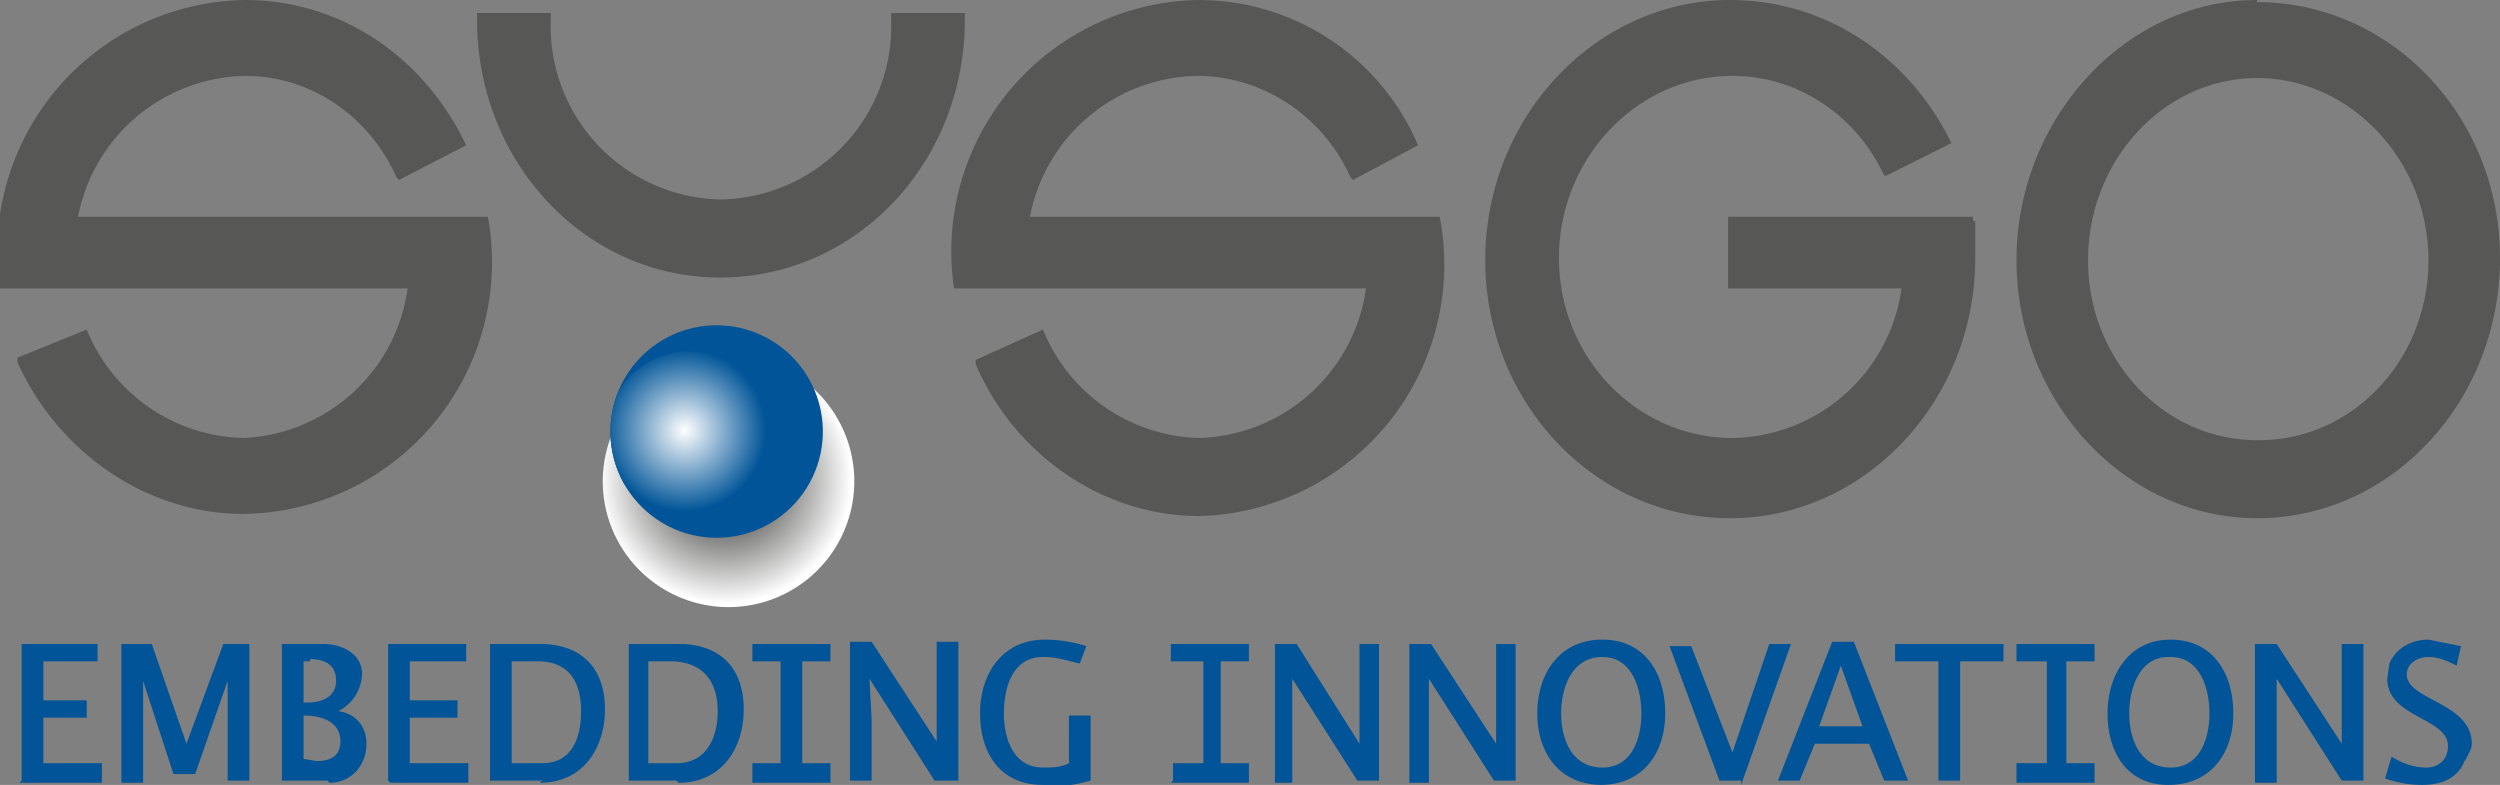 <svg xmlns="http://www.w3.org/2000/svg" xmlns:xlink="http://www.w3.org/1999/xlink" xml:space="preserve" viewBox="0 0 115.3 36.2"><rect x="0" y="0" width="115.3" height="36.2" fill="#808080" stroke="none"/><path fill="#575756" d="M104.1 0C98 0 93 5.5 93 12s5 11.9 11.1 11.9c6.2 0 11.2-5.4 11.2-12 0-6.5-5-11.8-11.2-11.8zm0 20.3c-4.3 0-7.8-3.7-7.8-8.3 0-4.6 3.5-8.4 7.8-8.4S112 7.4 112 12c0 4.6-3.5 8.3-7.8 8.3zM22.4 10H3.6a8 8 0 0 1 7.7-6.5c3 0 5.7 1.8 7 4.7l.1.1 3.1-1.6C19.5 2.5 15.6 0 11.3 0A11.6 11.6 0 0 0 0 13.3h18.8a8 8 0 0 1-7.6 6.9 8 8 0 0 1-7.2-5L.8 16.5v.2c1.9 4.2 6 7 10.4 7A11.6 11.6 0 0 0 22.5 10zm44 0H47.5a8 8 0 0 1 7.7-6.5c3 0 5.8 1.8 7.1 4.7l.1.1 3-1.6A11 11 0 0 0 55.2 0 11.6 11.6 0 0 0 44 13.3h19a8 8 0 0 1-7.7 6.9 8 8 0 0 1-7.2-5L45 16.6v.2c1.8 4.2 5.9 7 10.3 7A11.6 11.6 0 0 0 66.4 10zm24.6.2V10H79.7v3.3h8a8 8 0 0 1-7.8 6.9c-4.4 0-8-3.7-8-8.3 0-4.6 3.6-8.4 8-8.4 3 0 5.7 1.8 7 4.6h.1l3-1.5C88 2.5 84.1 0 79.8 0c-6.2 0-11.3 5.4-11.3 12 0 6.5 5 11.9 11.3 11.9 6.2 0 11.3-5.4 11.3-12v-1.7zm-57.8 2.6c6.3 0 11.3-5.3 11.3-11.9V.6h-3.4v.3a8 8 0 0 1-7.9 8.3A8 8 0 0 1 25.4.9V.6H22v.3c0 6.6 5 11.9 11.2 11.9z"/><radialGradient id="a" cx="-336" cy="172.6" r="3.7" gradientTransform="translate(560.3 -248.6) scale(1.568)" gradientUnits="userSpaceOnUse"><stop offset=".3" style="stop-color:#575756"/><stop offset="1" style="stop-color:#fff"/></radialGradient><path fill="url(#a)" d="M39.4 22.2a5.8 5.8 0 1 0-11.6 0 5.8 5.8 0 0 0 11.6 0"/><defs><path id="b" d="M28.2 20.6a4.9 4.9 0 1 1 9.7 0 4.9 4.9 0 0 1-9.7 0z"/></defs><clipPath id="c"><use xlink:href="#b" overflow="visible"/></clipPath><path clip-path="url(#c)" fill="#005497" d="M28.2 20.6a4.9 4.9 0 1 1 9.7 0 4.9 4.9 0 0 1-9.7 0z"/><radialGradient id="d" cx="-337.2" cy="171.2" r="2.4" gradientTransform="translate(560.3 -248.6) scale(1.568)" gradientUnits="userSpaceOnUse"><stop offset="0" style="stop-color:#fff"/><stop offset="1" style="stop-color:#005497"/></radialGradient><path clip-path="url(#c)" fill="url(#d)" d="M35.6 20a3.8 3.8 0 1 0-7.6 0 3.8 3.8 0 0 0 7.6 0"/><path d="M1 36v-6.3h3.5v.8H2v1.8h2v.8H2v2.1h2.7v.9H.9zm9.5 0v-4.6L9 35.7H8l-1.4-4.3v4.7h-1v-6.4H7l1.6 4.6 1.7-4.6h1.2V36h-1zm4.6 0H13v-6.3h1.9c.8 0 1.8.4 1.8 1.4a2 2 0 0 1-1.1 1.7c.8.1 1.3.7 1.3 1.5 0 1-.7 1.8-1.7 1.8zm-.8-5.5H14v1.9h.2c.7 0 1.3-.3 1.3-1 0-.8-.6-1-1.2-1zM14 33v2l.6.1c.6 0 1.1-.2 1.1-.9 0-1-1-1.2-1.7-1.2zm3.9 3v-6.3h3.6v.8h-2.6v1.8h2.2v.8h-2.2v2.1h2.7v.9H18zm7.1 0h-2.4v-6.3h2.3c2 0 3 1.2 3 3s-1 3.4-3 3.4zm-.4-5.5h-1v4.7H25c1.4 0 1.8-1.2 1.8-2.4 0-1.4-.6-2.3-2-2.3zm6.6 5.5H29v-6.3h2.3c2 0 3 1.2 3 3s-1 3.4-3 3.4zm-.3-5.5h-1v4.7h1.3c1.4 0 1.9-1.2 1.9-2.4 0-1.4-.7-2.3-2.2-2.3zm3.8 5.5v-.8H36v-4.7h-1.3v-.8h3.6v.8H37v4.7h1.3v.9h-3.6zm8.4 0-3-4.7.1 1.9V36h-1v-6.4h1l3 4.6v-4.6h1V36h-1zm5 .2c-2 0-2.9-1.5-2.9-3.3 0-1.8 1-3.4 3-3.4.6 0 1.3.1 1.9.3l-.3.8c-.5-.1-1-.3-1.7-.3-1.4 0-1.8 1.4-1.8 2.6 0 1.1.4 2.5 1.8 2.5.4 0 .8 0 1.2-.2V33h1v3c-.7.2-1.4.3-2.2.3zm6-.2v-.8h1.4v-4.7H54v-.8h3.6v.8h-1.3v4.7h1.3v.9H54zm8.5 0-3-4.7v4.8h-.8v-6.4h1l2.9 4.6v-4.6h.9V36h-1zm6.3 0-3-4.7v4.8H65v-6.4h1l3 4.6v-4.6h.9V36h-1zm5 .2c-2 0-3-1.5-3-3.3 0-1.8 1-3.4 3-3.4s2.9 1.6 2.9 3.4c0 1.8-1 3.3-3 3.3zm0-5.9c-1.4 0-1.9 1.4-1.9 2.6s.5 2.5 1.9 2.5 1.8-1.4 1.8-2.5-.4-2.6-1.8-2.6zm6.4 5.7h-1L77 29.8h1l1.9 4.9 1.7-5h1l-2.3 6.5zm6.6 0-.7-1.7h-2.5L83 36h-1l2.5-6.4h1L88 36h-1.1zm-2-5.3-1 2.8h2l-1-2.8zm5.5-.2V36h-1v-5.5h-2v-.8h5v.8h-2zM93 36v-.8h1.4v-4.7H93v-.8h3.6v.8h-1.3v4.7h1.3v.9H93zm7 .2c-1.9 0-2.8-1.5-2.8-3.3 0-1.8 1-3.4 2.9-3.4 2 0 2.9 1.6 2.9 3.4 0 1.8-1 3.3-3 3.3zm0-5.9c-1.3 0-1.8 1.4-1.8 2.6s.5 2.5 1.9 2.5 1.8-1.4 1.8-2.5-.4-2.6-1.8-2.6zm8 5.7-3-4.7v4.8h-1v-6.4h1l3 4.6v-4.6h1V36h-1zm5.7-1c-.3.9-1.1 1.2-2 1.2a5 5 0 0 1-1.7-.3l.3-1c.5.3 1 .5 1.6.5.5 0 1-.3 1-1 0-1.3-2.8-1.3-2.8-3.1l.1-.7c.3-.7 1-1.1 1.8-1.1l1.5.3-.2.9c-.4-.2-.8-.4-1.3-.4s-1 .3-1 .8c0 1.2 3 1.3 3 3.2 0 .3-.2.5-.3.8z" fill="#005497"/></svg>